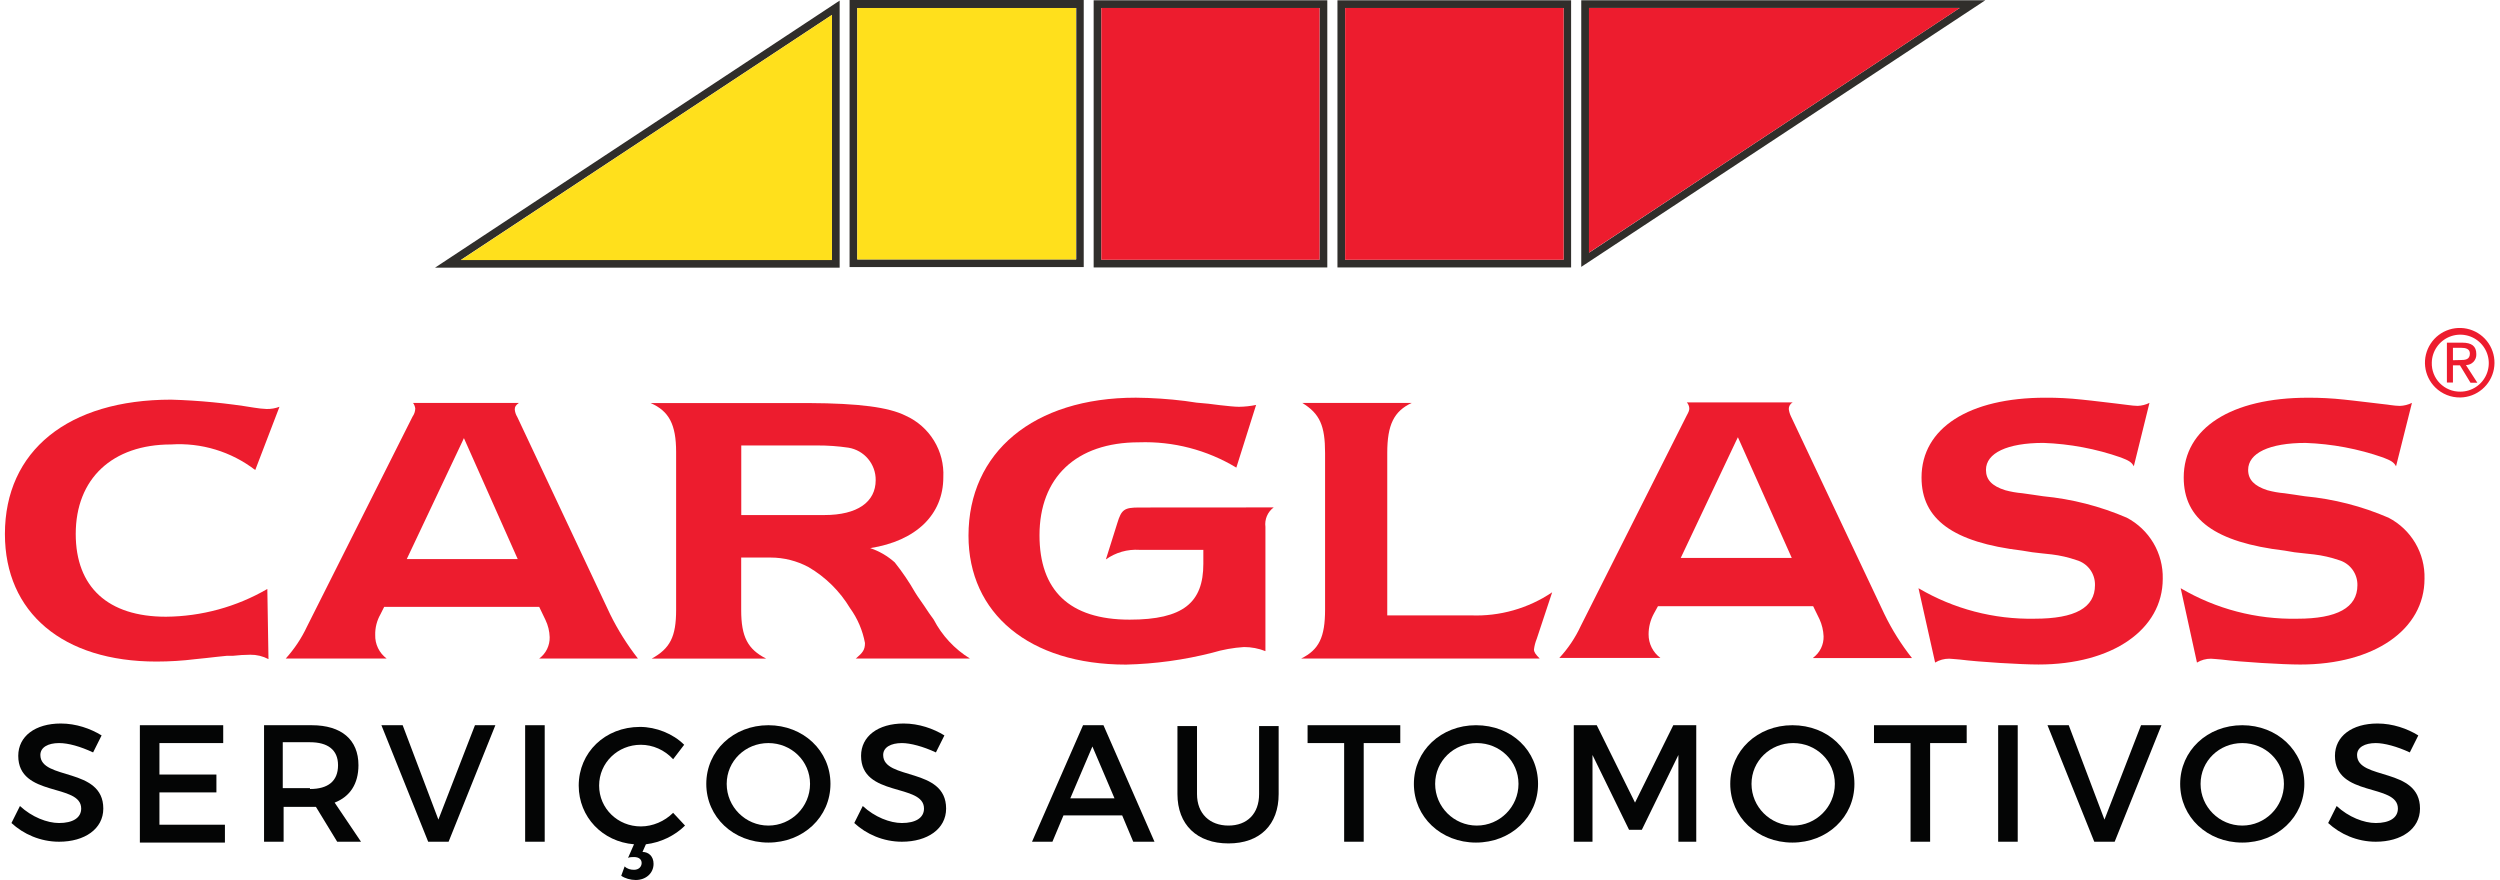 <svg width="375" height="132" viewBox="0 0 375 132" fill="none" xmlns="http://www.w3.org/2000/svg">
<path d="M8.862 111.461C7.203 111.461 6.055 112.099 6.055 113.247C6.055 117.074 15.495 115.033 15.495 121.284C15.495 124.346 12.689 126.259 8.862 126.259C6.055 126.259 3.504 125.111 1.718 123.453L2.993 120.901C4.779 122.56 7.076 123.453 8.862 123.453C10.903 123.453 12.179 122.687 12.179 121.284C12.179 117.457 2.738 119.626 2.738 113.375C2.738 110.44 5.29 108.527 9.117 108.527C11.413 108.527 13.582 109.292 15.24 110.313L13.965 112.864C12.051 111.971 10.265 111.461 8.862 111.461Z" fill="#040505"/>
<path d="M33.482 108.782V111.461H23.915V116.181H32.462V118.86H23.915V123.708H33.738V126.387H20.98V108.782H33.482Z" fill="#040505"/>
<path d="M50.578 126.259L47.389 121.029C47.134 121.029 46.879 121.029 46.624 121.029H42.542V126.259H39.607V108.782H46.751C51.216 108.782 53.768 110.951 53.768 114.778C53.768 117.585 52.492 119.498 50.196 120.391L54.151 126.259H50.578V126.259ZM46.496 118.35C49.175 118.35 50.706 117.202 50.706 114.778C50.706 112.482 49.175 111.334 46.496 111.334H42.414V118.222H46.496V118.35Z" fill="#040505"/>
<path d="M60.4 108.782L65.758 122.943L71.244 108.782H74.305L67.289 126.259H64.227L57.211 108.782H60.4Z" fill="#040505"/>
<path d="M81.706 108.782V126.259H78.772V108.782H81.706Z" fill="#040505"/>
<path d="M98.034 129.576C98.034 130.979 96.886 132 95.355 132C94.59 132 93.697 131.745 93.186 131.362L93.697 129.959C94.079 130.342 94.59 130.469 95.1 130.469C95.865 130.469 96.248 129.959 96.248 129.449C96.248 128.938 95.865 128.556 95.1 128.556C94.845 128.556 94.462 128.556 94.207 128.683L95.1 126.642C90.38 126.259 86.808 122.56 86.808 117.84C86.808 112.864 90.762 109.037 95.993 109.037C98.417 109.037 100.968 110.058 102.626 111.716L100.968 113.885C99.692 112.482 97.906 111.716 96.12 111.716C92.676 111.716 89.869 114.395 89.869 117.84C89.869 121.284 92.676 123.963 96.12 123.963C97.906 123.963 99.692 123.198 100.968 121.922L102.754 123.835C101.223 125.366 99.055 126.387 96.886 126.642L96.376 127.79C97.269 127.79 98.034 128.428 98.034 129.576Z" fill="#040505"/>
<path d="M124.569 117.585C124.569 122.56 120.486 126.387 115.256 126.387C110.026 126.387 105.943 122.56 105.943 117.585C105.943 112.609 110.026 108.782 115.256 108.782C120.486 108.782 124.569 112.609 124.569 117.585ZM109.005 117.585C109.005 121.029 111.812 123.836 115.256 123.836C118.7 123.836 121.507 121.029 121.507 117.585C121.507 114.14 118.7 111.461 115.256 111.461C111.812 111.461 109.005 114.14 109.005 117.585Z" fill="#040505"/>
<path d="M135.284 111.461C133.625 111.461 132.477 112.099 132.477 113.247C132.477 117.074 141.917 115.033 141.917 121.284C141.917 124.346 139.111 126.259 135.284 126.259C132.477 126.259 129.926 125.111 128.14 123.453L129.415 120.901C131.201 122.56 133.498 123.453 135.284 123.453C137.325 123.453 138.6 122.687 138.6 121.284C138.6 117.457 129.16 119.626 129.16 113.375C129.16 110.44 131.712 108.527 135.539 108.527C137.835 108.527 140.004 109.292 141.662 110.313L140.386 112.864C138.473 111.971 136.559 111.461 135.284 111.461Z" fill="#040505"/>
<path d="M168.325 122.305H159.523L157.864 126.259H154.803L162.457 108.782H165.519L173.173 126.259H169.984L168.325 122.305ZM167.177 119.753L163.86 111.972L160.543 119.753H167.177Z" fill="#040505"/>
<path d="M184.271 123.835C187.078 123.835 188.864 122.049 188.864 119.115V108.909H191.798V119.115C191.798 123.707 188.992 126.514 184.271 126.514C179.551 126.514 176.617 123.707 176.617 119.115V108.909H179.551V119.115C179.551 122.049 181.465 123.835 184.271 123.835Z" fill="#040505"/>
<path d="M210.042 108.782V111.461H204.556V126.259H201.622V111.461H196.137V108.782H210.042Z" fill="#040505"/>
<path d="M230.708 117.585C230.708 122.56 226.626 126.387 221.396 126.387C216.165 126.387 212.083 122.56 212.083 117.585C212.083 112.609 216.165 108.782 221.396 108.782C226.754 108.782 230.708 112.609 230.708 117.585ZM215.272 117.585C215.272 121.029 218.079 123.836 221.523 123.836C224.968 123.836 227.774 121.029 227.774 117.585C227.774 114.14 224.968 111.461 221.523 111.461C218.079 111.461 215.272 114.14 215.272 117.585Z" fill="#040505"/>
<path d="M239.512 108.782L245.253 120.391L250.993 108.782H254.438V126.259H251.759V113.247L246.273 124.473H244.36L238.874 113.247V126.259H236.067V108.782H239.512Z" fill="#040505"/>
<path d="M278.163 117.585C278.163 122.56 274.081 126.387 268.851 126.387C263.62 126.387 259.538 122.56 259.538 117.585C259.538 112.609 263.62 108.782 268.851 108.782C274.209 108.782 278.163 112.609 278.163 117.585ZM262.727 117.585C262.727 121.029 265.534 123.836 268.978 123.836C272.423 123.836 275.229 121.029 275.229 117.585C275.229 114.14 272.423 111.461 268.978 111.461C265.534 111.461 262.727 114.14 262.727 117.585Z" fill="#040505"/>
<path d="M295.004 108.782V111.461H289.518V126.259H286.584V111.461H281.099V108.782H295.004Z" fill="#040505"/>
<path d="M302.658 108.782V126.259H299.724V108.782H302.658Z" fill="#040505"/>
<path d="M310.312 108.782L315.67 122.943L321.156 108.782H324.218L317.201 126.259H314.139L307.123 108.782H310.312Z" fill="#040505"/>
<path d="M345.651 117.585C345.651 122.56 341.568 126.387 336.338 126.387C331.108 126.387 327.025 122.56 327.025 117.585C327.025 112.609 331.108 108.782 336.338 108.782C341.568 108.782 345.651 112.609 345.651 117.585ZM330.087 117.585C330.087 121.029 332.894 123.836 336.338 123.836C339.782 123.836 342.589 121.029 342.589 117.585C342.589 114.14 339.782 111.461 336.338 111.461C332.894 111.461 330.087 114.14 330.087 117.585Z" fill="#040505"/>
<path d="M356.367 111.461C354.708 111.461 353.56 112.099 353.56 113.247C353.56 117.074 363 115.033 363 121.284C363 124.346 360.194 126.259 356.367 126.259C353.56 126.259 351.009 125.111 349.223 123.453L350.498 120.901C352.284 122.56 354.581 123.453 356.367 123.453C358.408 123.453 359.684 122.687 359.684 121.284C359.684 117.457 350.243 119.626 350.243 113.375C350.243 110.44 352.795 108.527 356.622 108.527C358.918 108.527 361.087 109.292 362.745 110.313L361.47 112.864C359.556 111.971 357.642 111.461 356.367 111.461Z" fill="#040505"/>
<path d="M287.773 88.232C293.05 91.345 299.088 92.929 305.213 92.806C311.273 92.806 314.247 91.155 314.247 87.77C314.267 86.926 314.005 86.1 313.504 85.42C313.002 84.741 312.289 84.248 311.477 84.019C310.274 83.603 309.031 83.316 307.767 83.163L306.246 83L304.847 82.838L303.317 82.589C292.932 81.35 288.23 77.886 288.23 71.623C288.23 64.204 295.358 59.655 306.822 59.655C308.626 59.646 310.43 59.739 312.224 59.935L313.746 60.097C317.875 60.592 317.01 60.472 317.584 60.55C318.619 60.679 319.072 60.721 319.293 60.763C319.744 60.829 320.198 60.869 320.653 60.883C321.268 60.859 321.87 60.704 322.421 60.43L320.071 69.942C319.747 69.326 319.335 69.085 318.138 68.624C314.394 67.315 310.475 66.578 306.511 66.436C301.067 66.436 297.895 67.966 297.895 70.479C297.895 71.967 298.801 72.907 300.776 73.531C301.616 73.76 302.475 73.911 303.342 73.984C304.377 74.146 305.446 74.264 306.478 74.437C310.797 74.851 315.026 75.935 319.011 77.651C320.674 78.523 322.061 79.843 323.016 81.46C323.97 83.078 324.454 84.93 324.413 86.808C324.413 94.434 316.859 99.676 305.778 99.676C303.138 99.676 296.871 99.302 293.99 98.932C293.366 98.89 292.664 98.804 292.373 98.804C291.631 98.799 290.903 99 290.269 99.385L287.773 88.232Z" fill="#ED1C2E"/>
<path d="M327.103 88.234C332.394 91.348 338.446 92.931 344.584 92.808C350.568 92.808 353.612 91.158 353.612 87.773C353.625 86.932 353.362 86.109 352.864 85.432C352.365 84.754 351.658 84.259 350.85 84.021C349.636 83.605 348.382 83.318 347.108 83.165L345.622 83.003L344.176 82.841L342.696 82.592C332.258 81.353 327.558 77.889 327.558 71.626C327.558 64.206 334.695 59.658 346.193 59.658C347.997 59.65 349.801 59.744 351.595 59.937L353.08 60.1C357.201 60.595 356.336 60.474 356.91 60.553C357.987 60.681 358.44 60.724 358.62 60.766C359.07 60.832 359.524 60.872 359.979 60.886C360.608 60.863 361.226 60.708 361.792 60.432L359.406 69.944C359.073 69.329 358.661 69.088 357.464 68.626C353.72 67.318 349.801 66.581 345.837 66.439C340.391 66.439 337.221 67.969 337.221 70.481C337.221 71.97 338.17 72.909 340.103 73.533C340.942 73.762 341.801 73.914 342.668 73.987C343.695 74.149 344.721 74.266 345.745 74.44C350.065 74.847 354.293 75.932 358.275 77.654C359.945 78.519 361.337 79.837 362.292 81.456C363.248 83.075 363.728 84.931 363.677 86.811C363.677 94.437 356.138 99.679 345.043 99.679C342.402 99.679 336.136 99.304 333.254 98.935C332.63 98.893 331.928 98.806 331.649 98.806C330.907 98.8 330.178 99.002 329.545 99.388L327.103 88.234Z" fill="#ED1C2E"/>
<path d="M40.272 98.868C39.434 98.425 38.5 98.2 37.553 98.21C36.673 98.216 35.794 98.271 34.92 98.372H34.006L32.442 98.535L30.92 98.705L29.348 98.868C27.394 99.11 25.427 99.233 23.459 99.234C9.44 99.234 0.737 91.899 0.737 80.105C0.737 67.616 10.218 59.948 25.68 59.948C29.84 60.069 33.987 60.469 38.093 61.146C38.72 61.252 39.354 61.32 39.989 61.35C40.649 61.364 41.306 61.251 41.922 61.017L38.286 70.506C34.685 67.739 30.201 66.375 25.669 66.668C16.848 66.668 11.36 71.796 11.36 80.096C11.36 88.055 16.188 92.509 24.891 92.509C30.236 92.465 35.477 91.031 40.099 88.346L40.272 98.868Z" fill="#ED1C2E"/>
<path d="M80.842 98.781H95.688C94.079 96.717 92.684 94.494 91.525 92.147L77.591 62.547C77.381 62.208 77.252 61.825 77.216 61.428C77.216 61.017 77.336 60.804 77.832 60.438H61.958C62.142 60.689 62.257 60.984 62.291 61.294C62.275 61.724 62.133 62.14 61.883 62.491L46.043 93.999C45.226 95.741 44.154 97.352 42.862 98.778H57.991C57.443 98.368 57.002 97.833 56.704 97.217C56.406 96.601 56.262 95.923 56.282 95.239C56.259 94.155 56.531 93.086 57.068 92.145L57.628 91.026H80.878L81.826 93.001C82.21 93.803 82.423 94.677 82.45 95.566C82.467 96.189 82.332 96.807 82.058 97.366C81.785 97.926 81.38 98.411 80.878 98.781M69.338 83.864H61.013L69.338 66.256L69.587 65.716L77.655 83.856L69.338 83.864Z" fill="#ED1C2E"/>
<path d="M128.344 98.781H145.49C143.184 97.358 141.306 95.338 140.054 92.934L139.344 91.944L138.653 90.909C137.285 88.934 137.705 89.549 137.285 88.892C136.376 87.303 135.348 85.786 134.208 84.354C133.139 83.4 131.889 82.673 130.532 82.217C137.422 81.14 141.498 77.181 141.498 71.586C141.595 69.657 141.108 67.744 140.099 66.097C139.091 64.45 137.609 63.145 135.847 62.354C133.282 61.073 128.853 60.499 121.317 60.458H97.588C100.349 61.655 101.418 63.672 101.418 67.793V91.505C101.418 95.505 100.511 97.276 97.75 98.795H114.933C112.171 97.396 111.178 95.547 111.178 91.505V83.632H115.59C117.577 83.634 119.533 84.127 121.283 85.067C123.842 86.564 125.982 88.68 127.508 91.222C128.633 92.778 129.397 94.565 129.746 96.453C129.746 97.48 129.413 97.905 128.347 98.803M123.686 77.257H111.189V66.819H122.609C124.168 66.814 125.725 66.925 127.267 67.152C128.417 67.342 129.461 67.936 130.21 68.829C130.96 69.721 131.366 70.852 131.354 72.017C131.354 75.315 128.593 77.257 123.661 77.257" fill="#ED1C2E"/>
<path d="M191.053 76.112C190.605 76.445 190.253 76.891 190.035 77.405C189.817 77.919 189.741 78.482 189.814 79.036V97.67C188.791 97.263 187.7 97.055 186.599 97.055C184.987 97.159 183.392 97.447 181.844 97.911C177.611 98.991 173.269 99.588 168.902 99.69C154.372 99.69 145.274 91.997 145.274 80.354C145.274 67.857 155.001 59.652 170.379 59.652C172.849 59.676 175.315 59.842 177.765 60.147L179.474 60.396L181.251 60.558L182.96 60.771C184.037 60.891 185.198 61.02 185.85 61.02C186.712 61.009 187.571 60.915 188.415 60.74L185.45 70.143C181.054 67.489 175.981 66.17 170.849 66.346C161.369 66.346 155.925 71.662 155.925 80.289C155.925 88.531 160.378 92.948 169.448 92.948C177.491 92.948 180.501 90.383 180.501 84.572V82.477H170.919C169.126 82.361 167.347 82.868 165.884 83.912L167.593 78.476C168.217 76.409 168.662 76.126 170.891 76.126L191.053 76.112Z" fill="#ED1C2E"/>
<path d="M195.172 98.781C197.855 97.463 198.761 95.566 198.761 91.445V67.946C198.761 63.859 197.975 62.049 195.342 60.44H211.756C209.081 61.68 208.088 63.739 208.088 67.946V92.307H220.618C224.952 92.481 229.228 91.268 232.824 88.844L230.516 95.81C230.306 96.324 230.165 96.864 230.096 97.415C230.096 97.835 230.345 98.16 230.95 98.775L195.172 98.781Z" fill="#ED1C2E"/>
<path d="M271.975 98.714H286.801C285.175 96.659 283.779 94.432 282.639 92.072L268.651 62.472C268.478 62.12 268.365 61.742 268.318 61.353C268.314 61.15 268.366 60.95 268.469 60.775C268.571 60.6 268.721 60.457 268.9 60.362H253.027C253.241 60.599 253.37 60.9 253.393 61.218C253.393 61.543 253.351 61.705 252.982 62.374L237.109 93.907C236.295 95.662 235.21 97.277 233.895 98.694H249.068C248.512 98.286 248.06 97.752 247.751 97.135C247.442 96.518 247.283 95.837 247.289 95.147C247.289 94.066 247.559 93.002 248.075 92.053L248.691 90.934H271.975L272.923 92.875C273.292 93.682 273.501 94.554 273.538 95.441C273.556 96.063 273.423 96.68 273.151 97.24C272.879 97.799 272.475 98.285 271.975 98.655M260.426 83.688H252.112L260.437 66.089L260.686 65.585L268.766 83.691L260.426 83.688Z" fill="#ED1C2E"/>
<path d="M127.437 40.061H162.56V0H127.437V40.061ZM161.441 38.905H128.592V1.197H161.443L161.441 38.905Z" fill="#302E2B"/>
<path d="M161.405 1.197H128.59V38.919H161.405V1.197Z" fill="#FFE01C"/>
<path d="M65.256 40.148H125.948V0.087L65.256 40.148ZM124.793 38.995H69.122L124.793 2.238V38.995Z" fill="#302E2B"/>
<path d="M124.797 39.007V2.233L69.126 39.007H124.797Z" fill="#FFE01C"/>
<path d="M237.188 40.03L297.793 0.042H237.188V40.03ZM238.376 1.195H293.95L238.376 37.893V1.195Z" fill="#302E2B"/>
<path d="M238.34 1.197V37.901L293.955 1.197H238.34Z" fill="#ED1C2E"/>
<path d="M200.618 40.117H235.666V0.042H200.618V40.117ZM201.771 1.197H234.544V38.964H201.771V1.197Z" fill="#302E2B"/>
<path d="M234.544 1.197H201.771V38.964H234.544V1.197Z" fill="#ED1C2E"/>
<path d="M164.048 40.117H199.095V0.042H164.048V40.117ZM165.2 1.197H197.932V38.964H165.2V1.197Z" fill="#302E2B"/>
<path d="M197.931 1.197H165.2V38.964H197.931V1.197Z" fill="#ED1C2E"/>
<path d="M364.769 54.39C364.785 53.548 365.05 52.73 365.53 52.038C366.009 51.347 366.683 50.812 367.465 50.501C368.247 50.19 369.104 50.118 369.928 50.292C370.752 50.466 371.505 50.88 372.095 51.481C372.684 52.082 373.083 52.843 373.241 53.67C373.399 54.497 373.31 55.352 372.984 56.129C372.658 56.905 372.111 57.568 371.41 58.034C370.709 58.5 369.886 58.748 369.044 58.748C368.473 58.756 367.907 58.648 367.379 58.43C366.852 58.213 366.374 57.891 365.974 57.483C365.575 57.076 365.262 56.592 365.055 56.06C364.848 55.528 364.75 54.96 364.769 54.39M369.044 59.621C370.248 59.602 371.408 59.166 372.327 58.388C373.246 57.609 373.868 56.537 374.086 55.353C374.304 54.169 374.106 52.945 373.525 51.891C372.944 50.836 372.015 50.015 370.897 49.567C369.78 49.119 368.541 49.072 367.393 49.433C366.244 49.795 365.256 50.543 364.596 51.55C363.936 52.557 363.645 53.762 363.772 54.959C363.9 56.157 364.438 57.273 365.295 58.119C365.789 58.606 366.375 58.989 367.018 59.247C367.662 59.505 368.351 59.632 369.044 59.621M367.941 54.801H368.993L370.574 57.408H371.601L369.891 54.759C370.104 54.76 370.314 54.717 370.509 54.632C370.705 54.548 370.88 54.425 371.026 54.271C371.172 54.116 371.284 53.933 371.357 53.733C371.429 53.533 371.46 53.321 371.447 53.109C371.447 51.92 370.747 51.399 369.326 51.399H367.035V57.383H367.941V54.801ZM367.941 54.032V52.169H369.164C369.805 52.169 370.481 52.306 370.481 53.025C370.481 53.948 369.788 54.007 369.021 54.007L367.941 54.032Z" fill="#ED1C2E"/>
</svg>
